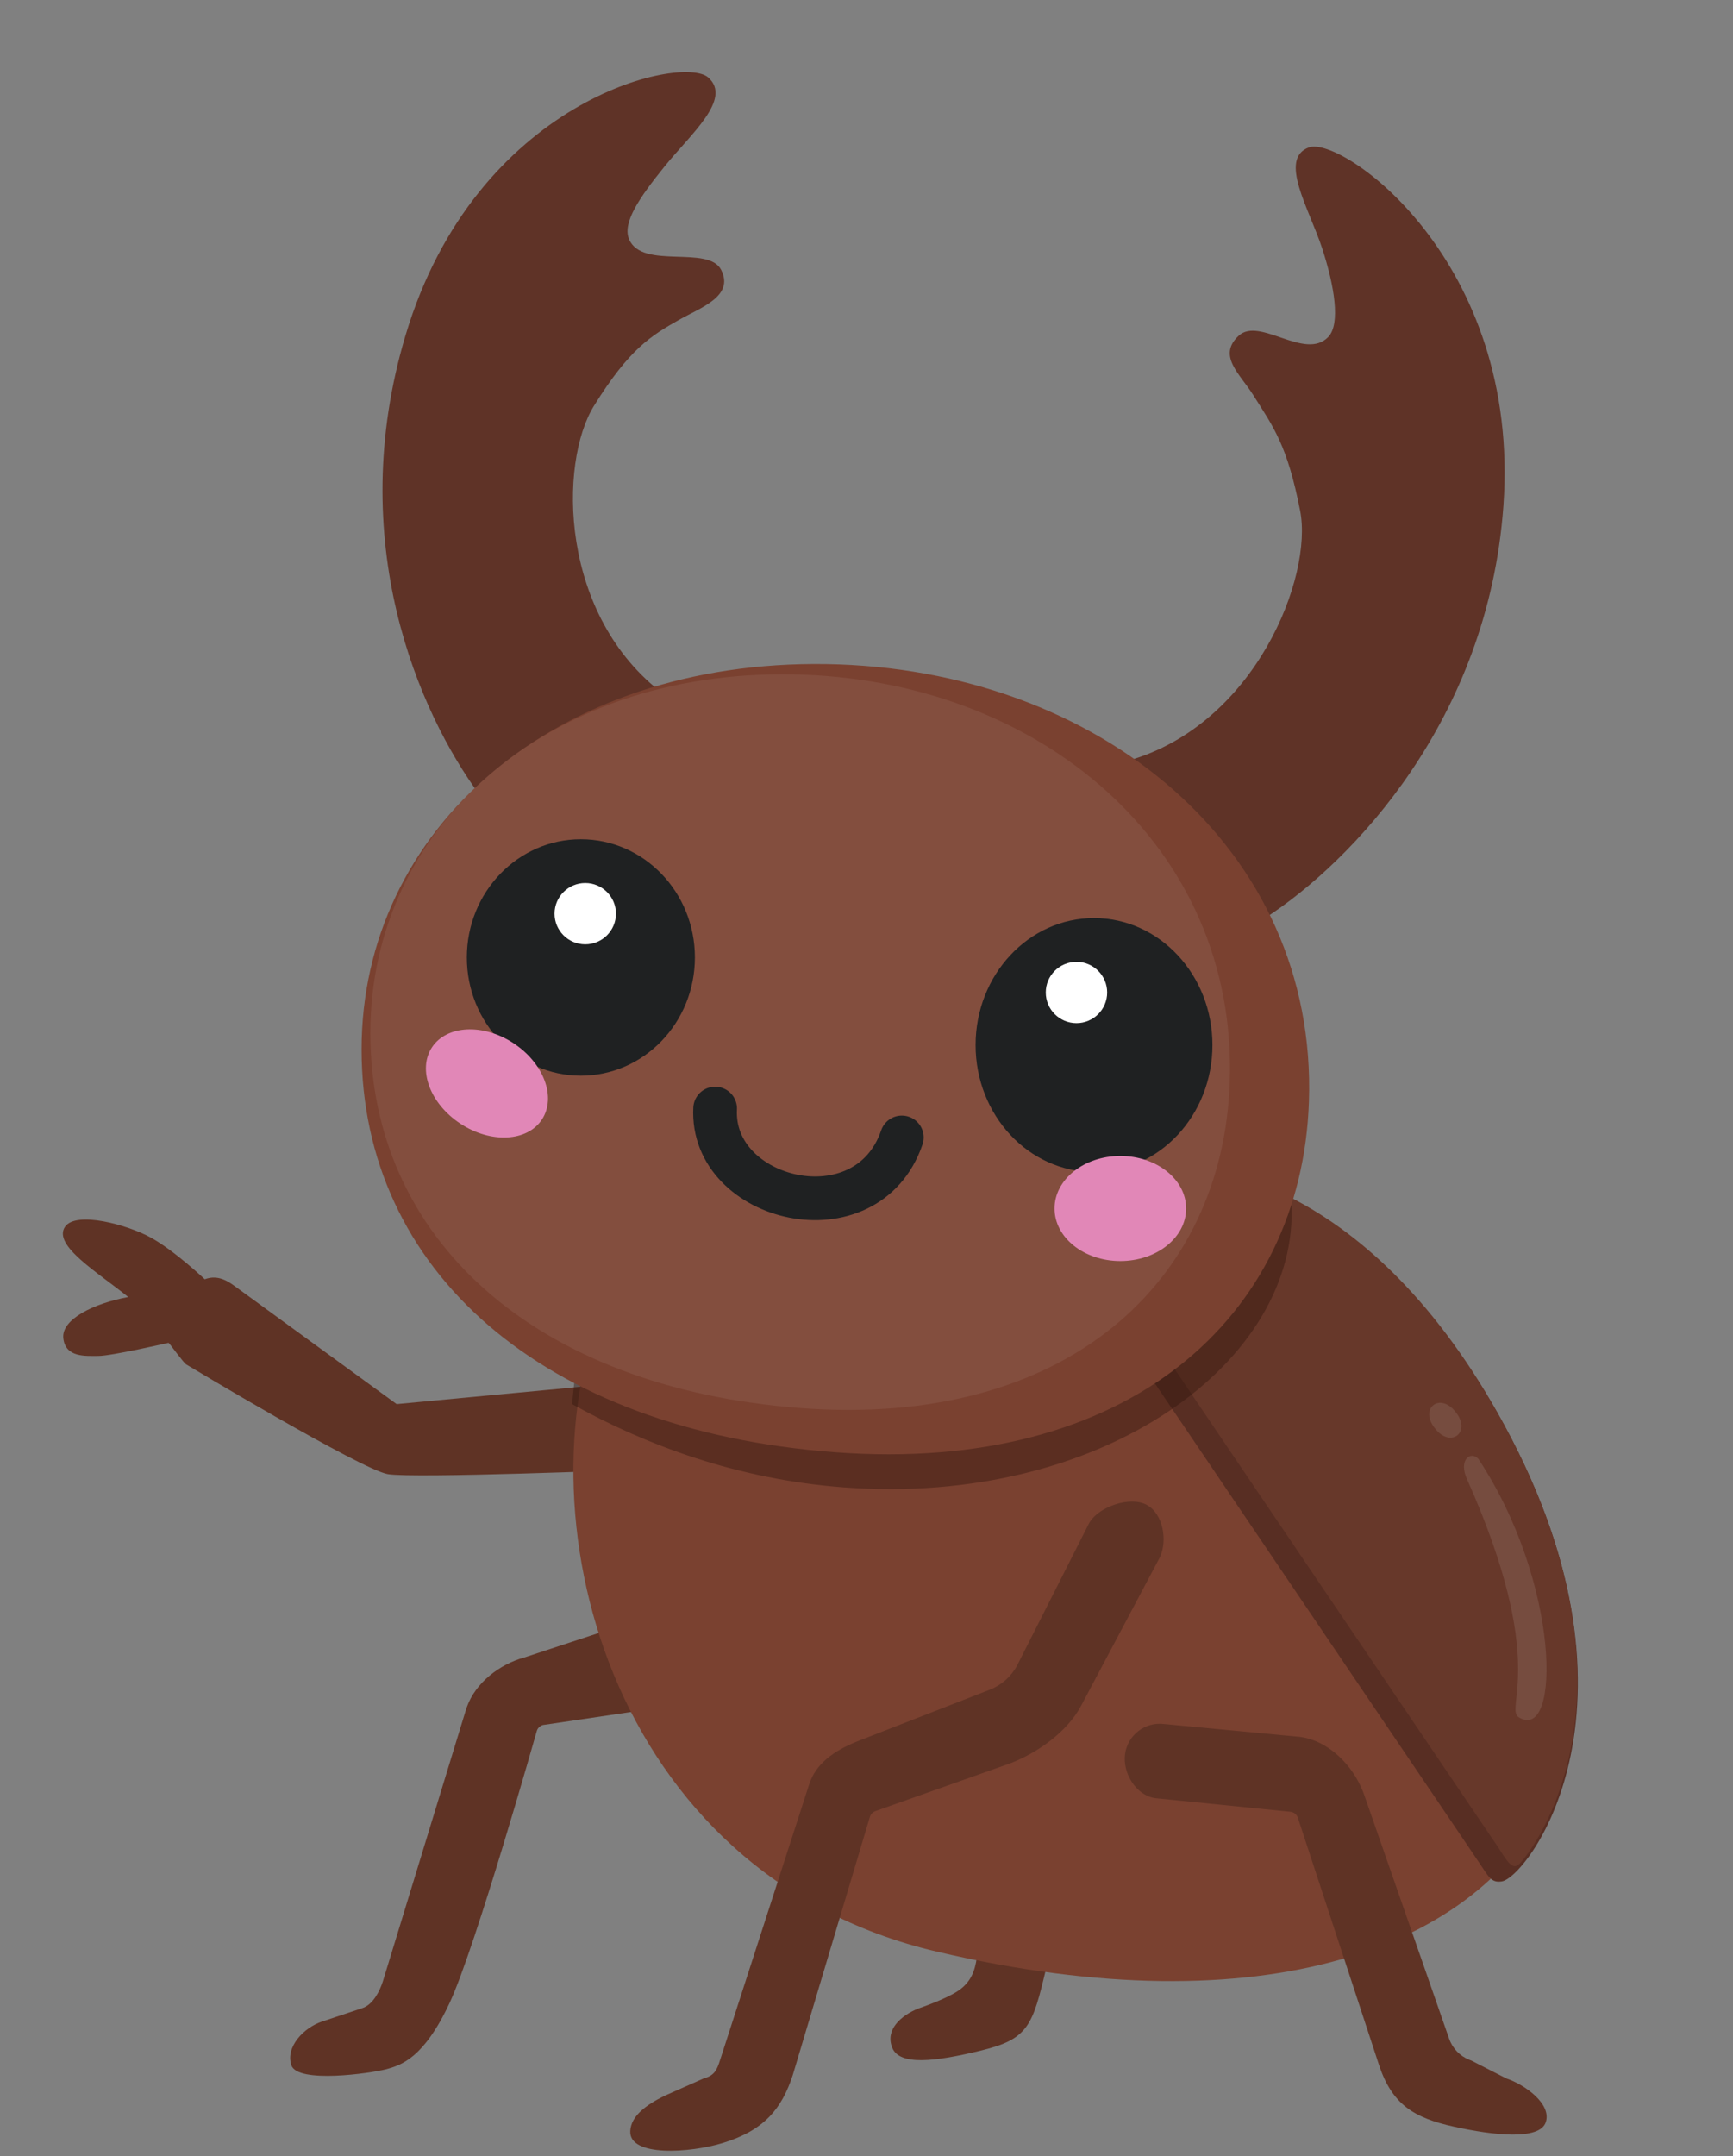 <?xml version="1.0" encoding="utf-8"?>
<svg xmlns="http://www.w3.org/2000/svg" fill="none" height="100%" overflow="visible" preserveAspectRatio="none" style="display: block;" viewBox="0 0 119 148" width="100%">
<rect x="0" y="0" width="119" height="148" fill="#808080" stroke="none"/>
<g id="Frame 36">
<g id="Group 81">
<g id="Group 147">
<g id="Group 79">
<path d="M44.102 111.106C45.386 110.756 46.98 111.897 47.331 113.178C47.681 114.459 46.892 116.826 45.608 117.175L37.279 118.406C37.107 118.453 36.965 118.573 36.891 118.732L36.864 118.803C36.864 118.803 32.658 133.648 30.879 137.466C29.1 141.284 27.538 141.763 26.485 142.04C25.431 142.316 20.43 143.023 20.009 141.763C19.588 140.503 20.855 139.177 22.117 138.757L24.828 137.856L24.962 137.806C25.627 137.541 26.07 136.686 26.29 136.001L32.001 117.337L32.056 117.175C32.648 115.509 34.295 114.234 36.011 113.767L44.102 111.106Z" fill="#5F3325" id="Vector 29 (Stroke)"/>
<path d="M67.338 132.58C67.585 131.332 68.772 130.483 70.048 130.667C71.365 130.858 72.277 132.078 72.087 133.392L71.84 135.088C70.907 139.058 70.606 139.96 67.386 140.745C64.167 141.53 61.766 141.792 61.269 140.561C60.772 139.329 61.842 138.352 63.076 137.856C63.076 137.856 64.883 137.255 65.787 136.654C66.69 136.052 66.948 135.246 67.071 134.398L67.317 132.702L67.338 132.58Z" fill="#5F3325" id="Vector 31 (Stroke)"/>
<path d="M43.501 100.887C44.83 100.815 45.977 99.078 45.906 97.752C45.835 96.426 44.528 94.804 43.2 94.875L27.237 96.378L16.094 88.263C15.417 87.761 14.796 87.54 14.059 87.809C14.059 87.809 12.002 85.859 10.372 84.957C8.743 84.055 5.213 83.108 4.465 84.206C3.593 85.486 6.758 87.361 8.803 89.028C6.456 89.465 4.19 90.551 4.349 91.87C4.507 93.188 5.854 93.072 6.758 93.072C7.661 93.072 11.577 92.17 11.577 92.17C11.72 92.309 12.609 93.554 12.79 93.657C12.79 93.657 24.829 100.887 26.635 101.187C28.442 101.488 43.501 100.887 43.501 100.887Z" fill="#5F3325" id="Vector 32 (Stroke)"/>
</g>
<path d="M106.445 123.429C101.609 133.648 86.869 139.252 64.281 133.948C41.693 128.644 35.362 103.592 41.693 88.865C48.776 72.39 61.9 69.89 80.243 77.744C98.614 83.755 111.28 113.21 106.445 123.429Z" fill="#7A4130" id="Ellipse 26"/>
<path d="M101.626 127.937L78.436 93.673L77.532 80.148C82.05 79.146 93.795 81.049 102.83 96.979C114.076 116.807 104.939 128.839 103.132 129.139C102.419 129.258 102.228 128.839 101.626 127.937Z" fill="#582E23" id="Vector 45"/>
<path d="M102.83 126.735L79.64 92.471L77.532 80.148C82.05 79.146 93.689 80.761 102.83 96.979C113.673 116.215 105.24 127.035 104.336 127.937C103.825 128.447 103.433 127.637 102.83 126.735Z" fill="#67382A" id="Vector 46"/>
<g id="Group 78">
<path d="M27.839 23.041C23.623 37.168 28.743 48.889 32.959 54.6L45.626 47.687C38.38 42.277 38.362 31.758 40.79 27.85C43.217 23.943 44.705 23.041 46.637 21.948C48.12 21.11 50.427 20.336 49.524 18.533C48.653 16.793 44.103 18.533 43.199 16.429C42.71 15.29 43.922 13.546 45.627 11.433C47.415 9.215 50.318 6.783 48.62 5.308C46.836 3.758 32.684 6.811 27.839 23.041Z" fill="#5F3327" id="Vector 43"/>
<path d="M57.956 102.095C75.81 103.424 89.278 93.373 88.676 82.552L88.073 81.951C86.066 87.862 76.689 100.165 60.065 98.482C43.44 96.799 39.986 94.074 39.585 93.373L39.284 96.378C44.331 99.179 50.627 101.549 57.956 102.095Z" fill="#2D130B" fill-opacity="0.4" id="Ellipse 30"/>
<path d="M103.234 34.734C102.179 49.436 92.834 59.16 86.869 63.016L77.532 52.196C86.226 49.689 90.166 39.575 89.278 35.063C88.39 30.552 87.471 29.353 86.035 27.085C85.125 25.648 83.578 24.41 85.061 23.041C86.492 21.721 89.615 24.783 91.205 23.133C92.066 22.24 91.63 19.608 90.784 17.03C89.895 14.325 87.769 10.899 89.88 10.117C92.098 9.296 104.447 17.842 103.234 34.734Z" fill="#5F3327" id="Vector 44"/>
<path d="M89.88 75.639C89.372 90.358 77.532 101.187 57.354 99.684C37.175 98.181 24.828 87.138 24.828 72.033C24.828 56.927 38.079 45.283 56.752 45.583C75.424 45.884 90.483 58.207 89.88 75.639Z" fill="#7A4130" id="Ellipse 27"/>
<path d="M84.444 74.266C83.982 87.967 73.242 98.047 54.937 96.648C36.632 95.249 25.43 84.969 25.43 70.909C25.43 56.848 37.451 46.009 54.39 46.288C71.329 46.568 84.99 58.039 84.444 74.266Z" fill="white" fill-opacity="0.07" id="Ellipse 31"/>
<g id="Group 76">
<ellipse cx="39.886" cy="65.721" fill="#1F2122" id="Ellipse 28" rx="7.83" ry="8.115"/>
<ellipse cx="40.187" cy="62.715" fill="white" id="Ellipse 29" rx="2.108" ry="2.104"/>
</g>
<g id="Group 77">
<ellipse cx="75.123" cy="71.732" fill="#1F2122" id="Ellipse 28_2" rx="8.132" ry="8.716"/>
<ellipse cx="73.918" cy="68.125" fill="white" id="Ellipse 29_2" rx="2.108" ry="2.104"/>
</g>
<ellipse cx="4.515" cy="3.308" fill="#E187B7" id="Ellipse 28_3" rx="4.515" ry="3.308" transform="matrix(0.836 0.549 -0.551 0.835 31.485 69.126)"/>
<ellipse cx="76.93" cy="82.952" fill="#E187B7" id="Ellipse 29_3" rx="4.518" ry="3.607"/>
<path d="M49.106 76.091C48.772 82.469 59.523 85.096 61.926 78.074" id="Vector 3" stroke="#1F2122" stroke-linecap="round" stroke-width="3"/>
</g>
<g id="Group 80">
<path d="M74.821 104.493C75.482 103.405 77.601 102.681 78.736 103.291C79.871 103.901 80.187 105.749 79.64 106.898L79.584 107.008L74.219 117.117C73.27 118.876 71.265 120.298 69.4 121.024L60.092 124.321C59.945 124.378 59.828 124.49 59.763 124.631L59.738 124.693L54.437 142.435C53.696 144.686 52.535 146.207 49.631 147.096C47.415 147.774 43.199 148.075 43.278 146.282C43.325 145.22 44.403 144.468 45.608 143.867L48.318 142.665L48.465 142.621C49.186 142.382 49.284 141.888 49.523 141.162L55.547 122.527L55.649 122.243C56.199 120.842 57.592 120.022 59.005 119.472L67.967 115.981C68.766 115.67 69.428 115.085 69.835 114.332L74.76 104.601L74.821 104.493Z" fill="#5F3325" id="Vector 28 (Stroke)"/>
<path d="M79.964 118.341C78.645 118.163 77.431 119.086 77.253 120.401C77.075 121.717 78.021 123.251 79.34 123.429L88.628 124.362C88.825 124.389 88.994 124.51 89.083 124.683L89.117 124.76L94.699 141.763C95.603 144.468 97.108 145.37 99.819 145.971C102.529 146.572 105.723 146.93 106.144 145.67C106.564 144.411 104.695 143.085 103.433 142.665L101.023 141.433L100.892 141.384C100.245 141.127 99.739 140.601 99.509 139.941L93.668 123.181L93.602 123.001C92.89 121.17 91.239 119.486 89.278 119.221L79.964 118.341Z" fill="#5F3325" id="Vector 30 (Stroke)"/>
</g>
<g id="Group 70">
<path d="M101.513 100.135C107.178 108.687 107.18 119.627 104.3 117.882C103.252 117.248 106.368 114.169 100.752 101.57C100.108 100.195 100.994 99.568 101.513 100.135Z" fill="white" id="Vector" opacity="0.1"/>
<path d="M99.959 96.927C101.063 98.303 99.612 99.441 98.534 98.044C97.429 96.668 98.88 95.53 99.959 96.927Z" fill="white" id="Vector_2" opacity="0.1"/>
</g>
</g>
</g>
</g>
</svg>
